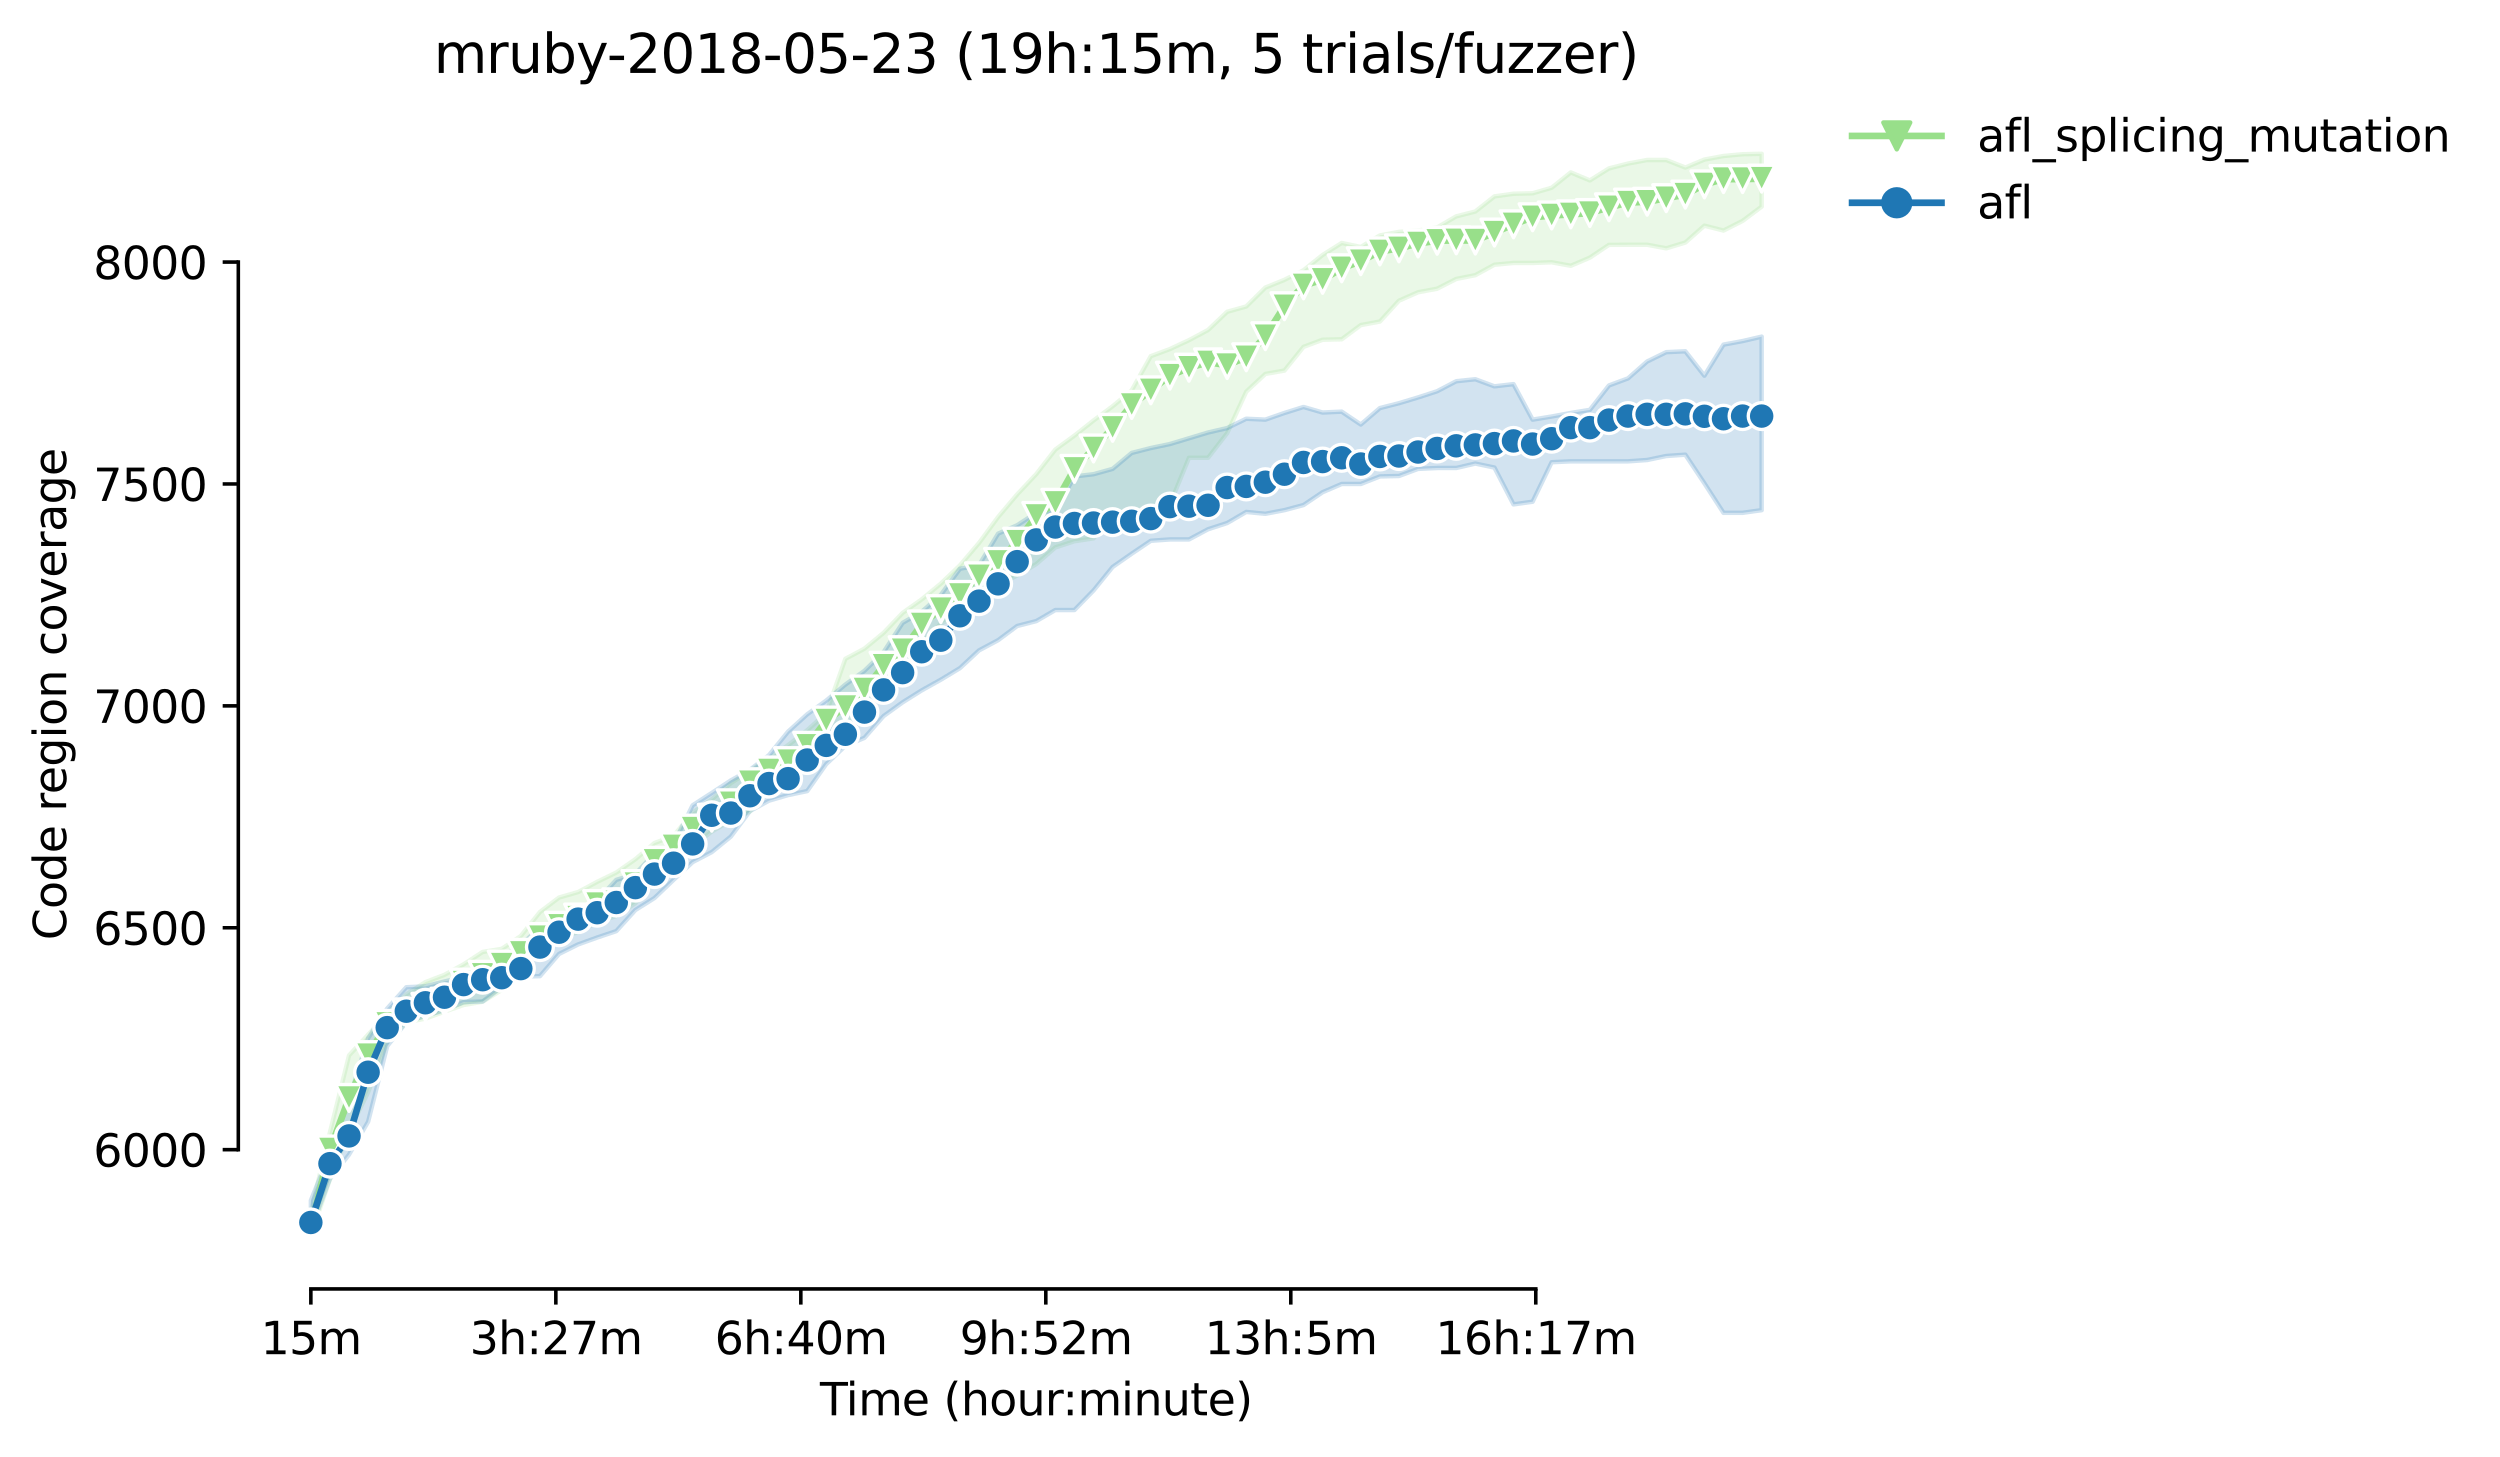 <?xml version="1.0" encoding="utf-8" standalone="no"?>
<!DOCTYPE svg PUBLIC "-//W3C//DTD SVG 1.1//EN"
  "http://www.w3.org/Graphics/SVG/1.1/DTD/svg11.dtd">
<svg height="325.986pt" version="1.1" viewBox="0 0 559.433 325.986" width="559.433pt" xmlns="http://www.w3.org/2000/svg" xmlns:xlink="http://www.w3.org/1999/xlink">
 <defs>
  <style type="text/css">*{stroke-linecap:butt;stroke-linejoin:round;}</style>
 </defs>
 <g id="figure_1">
  <g id="patch_1">
   <path d="M 0 325.986 
L 559.433 325.986 
L 559.433 0 
L 0 0 
z
" style="fill:#ffffff;"/>
  </g>
  <g id="axes_1">
   <g id="patch_2">
    <path d="M 53.328 288.43 
L 410.448 288.43 
L 410.448 22.318 
L 53.328 22.318 
z
" style="fill:#ffffff;"/>
   </g>
   <g id="PolyCollection_1">
    <defs>
     <path d="M 69.561 -54.866 
L 69.561 -49.652 
L 73.833 -62.066 
L 78.104 -72.891 
L 82.376 -81.581 
L 86.648 -92.703 
L 90.92 -97.222 
L 95.191 -98.066 
L 99.463 -99.605 
L 103.735 -101.095 
L 108.007 -101.84 
L 112.279 -104.472 
L 116.55 -109.934 
L 120.822 -113.856 
L 125.094 -116.19 
L 129.366 -117.377 
L 133.637 -119.666 
L 137.909 -121.007 
L 142.181 -123.887 
L 146.453 -128.604 
L 150.724 -132.621 
L 154.996 -136.598 
L 159.268 -139.925 
L 163.54 -142.358 
L 167.812 -144.394 
L 172.083 -149.31 
L 176.355 -153.779 
L 180.627 -155.169 
L 184.899 -158.347 
L 189.17 -161.972 
L 193.442 -165.498 
L 197.714 -172.976 
L 201.986 -178.011 
L 206.258 -181.934 
L 210.529 -186.403 
L 214.801 -188.538 
L 219.073 -191.467 
L 223.345 -194.993 
L 227.616 -197.227 
L 231.888 -199.76 
L 236.16 -203.484 
L 240.432 -204.874 
L 244.703 -205.52 
L 248.975 -210.287 
L 253.247 -208.648 
L 257.519 -211.627 
L 261.791 -213.117 
L 266.062 -223.545 
L 270.334 -223.545 
L 274.606 -229.056 
L 278.878 -238.342 
L 283.149 -242.314 
L 287.421 -243.059 
L 291.693 -248.365 
L 295.965 -249.961 
L 300.236 -250.061 
L 304.508 -253.238 
L 308.78 -254.033 
L 313.052 -258.701 
L 317.324 -260.587 
L 321.595 -261.382 
L 325.867 -263.567 
L 330.139 -264.411 
L 334.411 -266.745 
L 338.682 -267.142 
L 342.954 -267.142 
L 347.226 -267.291 
L 351.498 -266.509 
L 355.769 -268.334 
L 360.041 -271.196 
L 364.313 -271.214 
L 368.585 -271.214 
L 372.857 -270.419 
L 377.128 -271.71 
L 381.4 -275.484 
L 385.672 -274.392 
L 389.944 -276.552 
L 394.215 -279.754 
L 394.215 -291.572 
L 394.215 -291.572 
L 389.944 -291.473 
L 385.672 -291.076 
L 381.4 -290.281 
L 377.128 -288.494 
L 372.857 -290.182 
L 368.585 -290.182 
L 364.313 -289.387 
L 360.041 -288.295 
L 355.769 -285.614 
L 351.498 -287.401 
L 347.226 -283.975 
L 342.954 -282.734 
L 338.682 -282.634 
L 334.411 -282.038 
L 330.139 -278.662 
L 325.867 -277.569 
L 321.595 -275.087 
L 317.324 -274.392 
L 313.052 -274.094 
L 308.78 -273.299 
L 304.508 -270.717 
L 300.236 -271.611 
L 295.965 -268.929 
L 291.693 -265.503 
L 287.421 -263.368 
L 283.149 -261.63 
L 278.878 -257.409 
L 274.606 -256.218 
L 270.334 -252.146 
L 266.062 -249.862 
L 261.791 -247.876 
L 257.519 -246.287 
L 253.247 -238.64 
L 248.975 -235.073 
L 244.703 -231.887 
L 240.432 -228.51 
L 236.16 -225.393 
L 231.888 -219.896 
L 227.616 -215.352 
L 223.345 -210.287 
L 219.073 -204.477 
L 214.801 -199.463 
L 210.529 -195.39 
L 206.258 -191.865 
L 201.986 -188.836 
L 197.714 -184.367 
L 193.442 -180.841 
L 189.17 -178.557 
L 184.899 -166.441 
L 180.627 -162.573 
L 176.355 -159.241 
L 172.083 -156.312 
L 167.812 -153.531 
L 163.54 -150.75 
L 159.268 -147.125 
L 154.996 -144.15 
L 150.724 -138.932 
L 146.453 -137.343 
L 142.181 -133.718 
L 137.909 -130.739 
L 133.637 -128.654 
L 129.366 -126.369 
L 125.094 -125.137 
L 120.822 -121.901 
L 116.55 -116.538 
L 112.279 -113.658 
L 108.007 -112.966 
L 103.735 -110.186 
L 99.463 -107.848 
L 95.191 -106.209 
L 90.92 -103.478 
L 86.648 -99.109 
L 82.376 -94.451 
L 78.104 -89.823 
L 73.833 -72.593 
L 69.561 -54.866 
z
" id="mba23de8e0a" style="stroke:#98df8a;stroke-opacity:0.2;"/>
    </defs>
    <g clip-path="url(#pe14db973a1)">
     <use style="fill:#98df8a;fill-opacity:0.2;stroke:#98df8a;stroke-opacity:0.2;" x="0" xlink:href="#mba23de8e0a" y="325.986"/>
    </g>
   </g>
   <g id="PolyCollection_2">
    <defs>
     <path d="M 69.561 -57.349 
L 69.561 -50.943 
L 73.833 -62.215 
L 78.104 -67.627 
L 82.376 -74.976 
L 86.648 -91.909 
L 90.92 -97.222 
L 95.191 -98.707 
L 99.463 -99.903 
L 103.735 -101.741 
L 108.007 -101.889 
L 112.279 -105.117 
L 116.55 -107.451 
L 120.822 -107.55 
L 125.094 -112.516 
L 129.366 -114.651 
L 133.637 -116.19 
L 137.909 -117.63 
L 142.181 -122.347 
L 146.453 -125.029 
L 150.724 -129.101 
L 154.996 -133.073 
L 159.268 -135.307 
L 163.54 -138.783 
L 167.812 -144.494 
L 172.083 -146.827 
L 176.355 -148.069 
L 180.627 -148.963 
L 184.899 -155.021 
L 189.17 -159.092 
L 193.442 -160.88 
L 197.714 -165.746 
L 201.986 -168.825 
L 206.258 -171.506 
L 210.529 -173.889 
L 214.801 -176.472 
L 219.073 -180.444 
L 223.345 -182.728 
L 227.616 -185.906 
L 231.888 -186.998 
L 236.16 -189.481 
L 240.432 -189.481 
L 244.703 -193.851 
L 248.975 -199.114 
L 253.247 -202.094 
L 257.519 -204.974 
L 261.791 -205.272 
L 266.062 -205.272 
L 270.334 -207.556 
L 274.606 -208.946 
L 278.878 -211.429 
L 283.149 -211.009 
L 287.421 -211.826 
L 291.693 -212.968 
L 295.965 -215.848 
L 300.236 -217.685 
L 304.508 -217.685 
L 308.78 -219.374 
L 313.052 -219.473 
L 317.324 -221.062 
L 321.595 -221.261 
L 325.867 -221.261 
L 330.139 -222.254 
L 334.411 -221.36 
L 338.682 -213.117 
L 342.954 -213.713 
L 347.226 -222.552 
L 351.498 -222.75 
L 355.769 -222.75 
L 360.041 -222.75 
L 364.313 -222.75 
L 368.585 -223.048 
L 372.857 -223.942 
L 377.128 -224.24 
L 381.4 -217.834 
L 385.672 -211.23 
L 389.944 -211.23 
L 394.215 -211.826 
L 394.215 -250.656 
L 394.215 -250.656 
L 389.944 -249.663 
L 385.672 -248.869 
L 381.4 -241.917 
L 377.128 -247.379 
L 372.857 -247.181 
L 368.585 -245.095 
L 364.313 -241.321 
L 360.041 -239.732 
L 355.769 -234.27 
L 351.498 -233.575 
L 347.226 -232.781 
L 342.954 -232.085 
L 338.682 -240.03 
L 334.411 -239.534 
L 330.139 -241.123 
L 325.867 -240.676 
L 321.595 -238.441 
L 317.324 -237.051 
L 313.052 -235.76 
L 308.78 -234.667 
L 304.508 -230.993 
L 300.236 -233.873 
L 295.965 -233.674 
L 291.693 -234.916 
L 287.421 -233.575 
L 283.149 -232.085 
L 278.878 -232.284 
L 274.606 -230.198 
L 270.334 -229.205 
L 266.062 -227.914 
L 261.791 -226.623 
L 257.519 -225.729 
L 253.247 -224.637 
L 248.975 -221.062 
L 244.703 -219.87 
L 240.432 -219.374 
L 236.16 -211.727 
L 231.888 -211.23 
L 227.616 -208.449 
L 223.345 -206.563 
L 219.073 -199.512 
L 214.801 -198.717 
L 210.529 -192.858 
L 206.258 -189.084 
L 201.986 -186.601 
L 197.714 -180.047 
L 193.442 -175.876 
L 189.17 -172.797 
L 184.899 -169.222 
L 180.627 -166.143 
L 176.355 -162.27 
L 172.083 -157.007 
L 167.812 -153.729 
L 163.54 -151.346 
L 159.268 -148.539 
L 154.996 -145.785 
L 150.724 -137.155 
L 146.453 -135.059 
L 142.181 -130.392 
L 137.909 -129.101 
L 133.637 -124.483 
L 129.366 -122.248 
L 125.094 -120.163 
L 120.822 -118.425 
L 116.55 -114.502 
L 112.279 -111.87 
L 108.007 -108.245 
L 103.735 -107.366 
L 99.463 -106.358 
L 95.191 -105.266 
L 90.92 -105.067 
L 86.648 -100.301 
L 82.376 -93.647 
L 78.104 -79.942 
L 73.833 -67.925 
L 69.561 -57.349 
z
" id="m21c527f1b9" style="stroke:#1f77b4;stroke-opacity:0.2;"/>
    </defs>
    <g clip-path="url(#pe14db973a1)">
     <use style="fill:#1f77b4;fill-opacity:0.2;stroke:#1f77b4;stroke-opacity:0.2;" x="0" xlink:href="#m21c527f1b9" y="325.986"/>
    </g>
   </g>
   <g id="matplotlib.axis_1">
    <g id="xtick_1">
     <g id="line2d_1">
      <defs>
       <path d="M 0 0 
L 0 3.5 
" id="m1eb193a64a" style="stroke:#000000;stroke-width:0.8;"/>
      </defs>
      <g>
       <use style="stroke:#000000;stroke-width:0.8;" x="69.561" xlink:href="#m1eb193a64a" y="288.43"/>
      </g>
     </g>
     <g id="text_1">
      <!-- 15m -->
      <g transform="translate(58.328 303.029)scale(0.1 -0.1)">
       <defs>
        <path d="M 794 531 
L 1825 531 
L 1825 4091 
L 703 3866 
L 703 4441 
L 1819 4666 
L 2450 4666 
L 2450 531 
L 3481 531 
L 3481 0 
L 794 0 
L 794 531 
z
" id="DejaVuSans-31" transform="scale(0.016)"/>
        <path d="M 691 4666 
L 3169 4666 
L 3169 4134 
L 1269 4134 
L 1269 2991 
Q 1406 3038 1543 3061 
Q 1681 3084 1819 3084 
Q 2600 3084 3056 2656 
Q 3513 2228 3513 1497 
Q 3513 744 3044 326 
Q 2575 -91 1722 -91 
Q 1428 -91 1123 -41 
Q 819 9 494 109 
L 494 744 
Q 775 591 1075 516 
Q 1375 441 1709 441 
Q 2250 441 2565 725 
Q 2881 1009 2881 1497 
Q 2881 1984 2565 2268 
Q 2250 2553 1709 2553 
Q 1456 2553 1204 2497 
Q 953 2441 691 2322 
L 691 4666 
z
" id="DejaVuSans-35" transform="scale(0.016)"/>
        <path d="M 3328 2828 
Q 3544 3216 3844 3400 
Q 4144 3584 4550 3584 
Q 5097 3584 5394 3201 
Q 5691 2819 5691 2113 
L 5691 0 
L 5113 0 
L 5113 2094 
Q 5113 2597 4934 2840 
Q 4756 3084 4391 3084 
Q 3944 3084 3684 2787 
Q 3425 2491 3425 1978 
L 3425 0 
L 2847 0 
L 2847 2094 
Q 2847 2600 2669 2842 
Q 2491 3084 2119 3084 
Q 1678 3084 1418 2786 
Q 1159 2488 1159 1978 
L 1159 0 
L 581 0 
L 581 3500 
L 1159 3500 
L 1159 2956 
Q 1356 3278 1631 3431 
Q 1906 3584 2284 3584 
Q 2666 3584 2933 3390 
Q 3200 3197 3328 2828 
z
" id="DejaVuSans-6d" transform="scale(0.016)"/>
       </defs>
       <use xlink:href="#DejaVuSans-31"/>
       <use x="63.623" xlink:href="#DejaVuSans-35"/>
       <use x="127.246" xlink:href="#DejaVuSans-6d"/>
      </g>
     </g>
    </g>
    <g id="xtick_2">
     <g id="line2d_2">
      <g>
       <use style="stroke:#000000;stroke-width:0.8;" x="124.382" xlink:href="#m1eb193a64a" y="288.43"/>
      </g>
     </g>
     <g id="text_2">
      <!-- 3h:27m -->
      <g transform="translate(105.115 303.029)scale(0.1 -0.1)">
       <defs>
        <path d="M 2597 2516 
Q 3050 2419 3304 2112 
Q 3559 1806 3559 1356 
Q 3559 666 3084 287 
Q 2609 -91 1734 -91 
Q 1441 -91 1130 -33 
Q 819 25 488 141 
L 488 750 
Q 750 597 1062 519 
Q 1375 441 1716 441 
Q 2309 441 2620 675 
Q 2931 909 2931 1356 
Q 2931 1769 2642 2001 
Q 2353 2234 1838 2234 
L 1294 2234 
L 1294 2753 
L 1863 2753 
Q 2328 2753 2575 2939 
Q 2822 3125 2822 3475 
Q 2822 3834 2567 4026 
Q 2313 4219 1838 4219 
Q 1578 4219 1281 4162 
Q 984 4106 628 3988 
L 628 4550 
Q 988 4650 1302 4700 
Q 1616 4750 1894 4750 
Q 2613 4750 3031 4423 
Q 3450 4097 3450 3541 
Q 3450 3153 3228 2886 
Q 3006 2619 2597 2516 
z
" id="DejaVuSans-33" transform="scale(0.016)"/>
        <path d="M 3513 2113 
L 3513 0 
L 2938 0 
L 2938 2094 
Q 2938 2591 2744 2837 
Q 2550 3084 2163 3084 
Q 1697 3084 1428 2787 
Q 1159 2491 1159 1978 
L 1159 0 
L 581 0 
L 581 4863 
L 1159 4863 
L 1159 2956 
Q 1366 3272 1645 3428 
Q 1925 3584 2291 3584 
Q 2894 3584 3203 3211 
Q 3513 2838 3513 2113 
z
" id="DejaVuSans-68" transform="scale(0.016)"/>
        <path d="M 750 794 
L 1409 794 
L 1409 0 
L 750 0 
L 750 794 
z
M 750 3309 
L 1409 3309 
L 1409 2516 
L 750 2516 
L 750 3309 
z
" id="DejaVuSans-3a" transform="scale(0.016)"/>
        <path d="M 1228 531 
L 3431 531 
L 3431 0 
L 469 0 
L 469 531 
Q 828 903 1448 1529 
Q 2069 2156 2228 2338 
Q 2531 2678 2651 2914 
Q 2772 3150 2772 3378 
Q 2772 3750 2511 3984 
Q 2250 4219 1831 4219 
Q 1534 4219 1204 4116 
Q 875 4013 500 3803 
L 500 4441 
Q 881 4594 1212 4672 
Q 1544 4750 1819 4750 
Q 2544 4750 2975 4387 
Q 3406 4025 3406 3419 
Q 3406 3131 3298 2873 
Q 3191 2616 2906 2266 
Q 2828 2175 2409 1742 
Q 1991 1309 1228 531 
z
" id="DejaVuSans-32" transform="scale(0.016)"/>
        <path d="M 525 4666 
L 3525 4666 
L 3525 4397 
L 1831 0 
L 1172 0 
L 2766 4134 
L 525 4134 
L 525 4666 
z
" id="DejaVuSans-37" transform="scale(0.016)"/>
       </defs>
       <use xlink:href="#DejaVuSans-33"/>
       <use x="63.623" xlink:href="#DejaVuSans-68"/>
       <use x="127.002" xlink:href="#DejaVuSans-3a"/>
       <use x="160.693" xlink:href="#DejaVuSans-32"/>
       <use x="224.316" xlink:href="#DejaVuSans-37"/>
       <use x="287.939" xlink:href="#DejaVuSans-6d"/>
      </g>
     </g>
    </g>
    <g id="xtick_3">
     <g id="line2d_3">
      <g>
       <use style="stroke:#000000;stroke-width:0.8;" x="179.203" xlink:href="#m1eb193a64a" y="288.43"/>
      </g>
     </g>
     <g id="text_3">
      <!-- 6h:40m -->
      <g transform="translate(159.936 303.029)scale(0.1 -0.1)">
       <defs>
        <path d="M 2113 2584 
Q 1688 2584 1439 2293 
Q 1191 2003 1191 1497 
Q 1191 994 1439 701 
Q 1688 409 2113 409 
Q 2538 409 2786 701 
Q 3034 994 3034 1497 
Q 3034 2003 2786 2293 
Q 2538 2584 2113 2584 
z
M 3366 4563 
L 3366 3988 
Q 3128 4100 2886 4159 
Q 2644 4219 2406 4219 
Q 1781 4219 1451 3797 
Q 1122 3375 1075 2522 
Q 1259 2794 1537 2939 
Q 1816 3084 2150 3084 
Q 2853 3084 3261 2657 
Q 3669 2231 3669 1497 
Q 3669 778 3244 343 
Q 2819 -91 2113 -91 
Q 1303 -91 875 529 
Q 447 1150 447 2328 
Q 447 3434 972 4092 
Q 1497 4750 2381 4750 
Q 2619 4750 2861 4703 
Q 3103 4656 3366 4563 
z
" id="DejaVuSans-36" transform="scale(0.016)"/>
        <path d="M 2419 4116 
L 825 1625 
L 2419 1625 
L 2419 4116 
z
M 2253 4666 
L 3047 4666 
L 3047 1625 
L 3713 1625 
L 3713 1100 
L 3047 1100 
L 3047 0 
L 2419 0 
L 2419 1100 
L 313 1100 
L 313 1709 
L 2253 4666 
z
" id="DejaVuSans-34" transform="scale(0.016)"/>
        <path d="M 2034 4250 
Q 1547 4250 1301 3770 
Q 1056 3291 1056 2328 
Q 1056 1369 1301 889 
Q 1547 409 2034 409 
Q 2525 409 2770 889 
Q 3016 1369 3016 2328 
Q 3016 3291 2770 3770 
Q 2525 4250 2034 4250 
z
M 2034 4750 
Q 2819 4750 3233 4129 
Q 3647 3509 3647 2328 
Q 3647 1150 3233 529 
Q 2819 -91 2034 -91 
Q 1250 -91 836 529 
Q 422 1150 422 2328 
Q 422 3509 836 4129 
Q 1250 4750 2034 4750 
z
" id="DejaVuSans-30" transform="scale(0.016)"/>
       </defs>
       <use xlink:href="#DejaVuSans-36"/>
       <use x="63.623" xlink:href="#DejaVuSans-68"/>
       <use x="127.002" xlink:href="#DejaVuSans-3a"/>
       <use x="160.693" xlink:href="#DejaVuSans-34"/>
       <use x="224.316" xlink:href="#DejaVuSans-30"/>
       <use x="287.939" xlink:href="#DejaVuSans-6d"/>
      </g>
     </g>
    </g>
    <g id="xtick_4">
     <g id="line2d_4">
      <g>
       <use style="stroke:#000000;stroke-width:0.8;" x="234.024" xlink:href="#m1eb193a64a" y="288.43"/>
      </g>
     </g>
     <g id="text_4">
      <!-- 9h:52m -->
      <g transform="translate(214.757 303.029)scale(0.1 -0.1)">
       <defs>
        <path d="M 703 97 
L 703 672 
Q 941 559 1184 500 
Q 1428 441 1663 441 
Q 2288 441 2617 861 
Q 2947 1281 2994 2138 
Q 2813 1869 2534 1725 
Q 2256 1581 1919 1581 
Q 1219 1581 811 2004 
Q 403 2428 403 3163 
Q 403 3881 828 4315 
Q 1253 4750 1959 4750 
Q 2769 4750 3195 4129 
Q 3622 3509 3622 2328 
Q 3622 1225 3098 567 
Q 2575 -91 1691 -91 
Q 1453 -91 1209 -44 
Q 966 3 703 97 
z
M 1959 2075 
Q 2384 2075 2632 2365 
Q 2881 2656 2881 3163 
Q 2881 3666 2632 3958 
Q 2384 4250 1959 4250 
Q 1534 4250 1286 3958 
Q 1038 3666 1038 3163 
Q 1038 2656 1286 2365 
Q 1534 2075 1959 2075 
z
" id="DejaVuSans-39" transform="scale(0.016)"/>
       </defs>
       <use xlink:href="#DejaVuSans-39"/>
       <use x="63.623" xlink:href="#DejaVuSans-68"/>
       <use x="127.002" xlink:href="#DejaVuSans-3a"/>
       <use x="160.693" xlink:href="#DejaVuSans-35"/>
       <use x="224.316" xlink:href="#DejaVuSans-32"/>
       <use x="287.939" xlink:href="#DejaVuSans-6d"/>
      </g>
     </g>
    </g>
    <g id="xtick_5">
     <g id="line2d_5">
      <g>
       <use style="stroke:#000000;stroke-width:0.8;" x="288.845" xlink:href="#m1eb193a64a" y="288.43"/>
      </g>
     </g>
     <g id="text_5">
      <!-- 13h:5m -->
      <g transform="translate(269.578 303.029)scale(0.1 -0.1)">
       <use xlink:href="#DejaVuSans-31"/>
       <use x="63.623" xlink:href="#DejaVuSans-33"/>
       <use x="127.246" xlink:href="#DejaVuSans-68"/>
       <use x="190.625" xlink:href="#DejaVuSans-3a"/>
       <use x="224.316" xlink:href="#DejaVuSans-35"/>
       <use x="287.939" xlink:href="#DejaVuSans-6d"/>
      </g>
     </g>
    </g>
    <g id="xtick_6">
     <g id="line2d_6">
      <g>
       <use style="stroke:#000000;stroke-width:0.8;" x="343.666" xlink:href="#m1eb193a64a" y="288.43"/>
      </g>
     </g>
     <g id="text_6">
      <!-- 16h:17m -->
      <g transform="translate(321.218 303.029)scale(0.1 -0.1)">
       <use xlink:href="#DejaVuSans-31"/>
       <use x="63.623" xlink:href="#DejaVuSans-36"/>
       <use x="127.246" xlink:href="#DejaVuSans-68"/>
       <use x="190.625" xlink:href="#DejaVuSans-3a"/>
       <use x="224.316" xlink:href="#DejaVuSans-31"/>
       <use x="287.939" xlink:href="#DejaVuSans-37"/>
       <use x="351.562" xlink:href="#DejaVuSans-6d"/>
      </g>
     </g>
    </g>
    <g id="text_7">
     <!-- Time (hour:minute) -->
     <g transform="translate(183.481 316.707)scale(0.1 -0.1)">
      <defs>
       <path d="M -19 4666 
L 3928 4666 
L 3928 4134 
L 2272 4134 
L 2272 0 
L 1638 0 
L 1638 4134 
L -19 4134 
L -19 4666 
z
" id="DejaVuSans-54" transform="scale(0.016)"/>
       <path d="M 603 3500 
L 1178 3500 
L 1178 0 
L 603 0 
L 603 3500 
z
M 603 4863 
L 1178 4863 
L 1178 4134 
L 603 4134 
L 603 4863 
z
" id="DejaVuSans-69" transform="scale(0.016)"/>
       <path d="M 3597 1894 
L 3597 1613 
L 953 1613 
Q 991 1019 1311 708 
Q 1631 397 2203 397 
Q 2534 397 2845 478 
Q 3156 559 3463 722 
L 3463 178 
Q 3153 47 2828 -22 
Q 2503 -91 2169 -91 
Q 1331 -91 842 396 
Q 353 884 353 1716 
Q 353 2575 817 3079 
Q 1281 3584 2069 3584 
Q 2775 3584 3186 3129 
Q 3597 2675 3597 1894 
z
M 3022 2063 
Q 3016 2534 2758 2815 
Q 2500 3097 2075 3097 
Q 1594 3097 1305 2825 
Q 1016 2553 972 2059 
L 3022 2063 
z
" id="DejaVuSans-65" transform="scale(0.016)"/>
       <path id="DejaVuSans-20" transform="scale(0.016)"/>
       <path d="M 1984 4856 
Q 1566 4138 1362 3434 
Q 1159 2731 1159 2009 
Q 1159 1288 1364 580 
Q 1569 -128 1984 -844 
L 1484 -844 
Q 1016 -109 783 600 
Q 550 1309 550 2009 
Q 550 2706 781 3412 
Q 1013 4119 1484 4856 
L 1984 4856 
z
" id="DejaVuSans-28" transform="scale(0.016)"/>
       <path d="M 1959 3097 
Q 1497 3097 1228 2736 
Q 959 2375 959 1747 
Q 959 1119 1226 758 
Q 1494 397 1959 397 
Q 2419 397 2687 759 
Q 2956 1122 2956 1747 
Q 2956 2369 2687 2733 
Q 2419 3097 1959 3097 
z
M 1959 3584 
Q 2709 3584 3137 3096 
Q 3566 2609 3566 1747 
Q 3566 888 3137 398 
Q 2709 -91 1959 -91 
Q 1206 -91 779 398 
Q 353 888 353 1747 
Q 353 2609 779 3096 
Q 1206 3584 1959 3584 
z
" id="DejaVuSans-6f" transform="scale(0.016)"/>
       <path d="M 544 1381 
L 544 3500 
L 1119 3500 
L 1119 1403 
Q 1119 906 1312 657 
Q 1506 409 1894 409 
Q 2359 409 2629 706 
Q 2900 1003 2900 1516 
L 2900 3500 
L 3475 3500 
L 3475 0 
L 2900 0 
L 2900 538 
Q 2691 219 2414 64 
Q 2138 -91 1772 -91 
Q 1169 -91 856 284 
Q 544 659 544 1381 
z
M 1991 3584 
L 1991 3584 
z
" id="DejaVuSans-75" transform="scale(0.016)"/>
       <path d="M 2631 2963 
Q 2534 3019 2420 3045 
Q 2306 3072 2169 3072 
Q 1681 3072 1420 2755 
Q 1159 2438 1159 1844 
L 1159 0 
L 581 0 
L 581 3500 
L 1159 3500 
L 1159 2956 
Q 1341 3275 1631 3429 
Q 1922 3584 2338 3584 
Q 2397 3584 2469 3576 
Q 2541 3569 2628 3553 
L 2631 2963 
z
" id="DejaVuSans-72" transform="scale(0.016)"/>
       <path d="M 3513 2113 
L 3513 0 
L 2938 0 
L 2938 2094 
Q 2938 2591 2744 2837 
Q 2550 3084 2163 3084 
Q 1697 3084 1428 2787 
Q 1159 2491 1159 1978 
L 1159 0 
L 581 0 
L 581 3500 
L 1159 3500 
L 1159 2956 
Q 1366 3272 1645 3428 
Q 1925 3584 2291 3584 
Q 2894 3584 3203 3211 
Q 3513 2838 3513 2113 
z
" id="DejaVuSans-6e" transform="scale(0.016)"/>
       <path d="M 1172 4494 
L 1172 3500 
L 2356 3500 
L 2356 3053 
L 1172 3053 
L 1172 1153 
Q 1172 725 1289 603 
Q 1406 481 1766 481 
L 2356 481 
L 2356 0 
L 1766 0 
Q 1100 0 847 248 
Q 594 497 594 1153 
L 594 3053 
L 172 3053 
L 172 3500 
L 594 3500 
L 594 4494 
L 1172 4494 
z
" id="DejaVuSans-74" transform="scale(0.016)"/>
       <path d="M 513 4856 
L 1013 4856 
Q 1481 4119 1714 3412 
Q 1947 2706 1947 2009 
Q 1947 1309 1714 600 
Q 1481 -109 1013 -844 
L 513 -844 
Q 928 -128 1133 580 
Q 1338 1288 1338 2009 
Q 1338 2731 1133 3434 
Q 928 4138 513 4856 
z
" id="DejaVuSans-29" transform="scale(0.016)"/>
      </defs>
      <use xlink:href="#DejaVuSans-54"/>
      <use x="57.959" xlink:href="#DejaVuSans-69"/>
      <use x="85.742" xlink:href="#DejaVuSans-6d"/>
      <use x="183.154" xlink:href="#DejaVuSans-65"/>
      <use x="244.678" xlink:href="#DejaVuSans-20"/>
      <use x="276.465" xlink:href="#DejaVuSans-28"/>
      <use x="315.479" xlink:href="#DejaVuSans-68"/>
      <use x="378.857" xlink:href="#DejaVuSans-6f"/>
      <use x="440.039" xlink:href="#DejaVuSans-75"/>
      <use x="503.418" xlink:href="#DejaVuSans-72"/>
      <use x="542.781" xlink:href="#DejaVuSans-3a"/>
      <use x="576.473" xlink:href="#DejaVuSans-6d"/>
      <use x="673.885" xlink:href="#DejaVuSans-69"/>
      <use x="701.668" xlink:href="#DejaVuSans-6e"/>
      <use x="765.047" xlink:href="#DejaVuSans-75"/>
      <use x="828.426" xlink:href="#DejaVuSans-74"/>
      <use x="867.635" xlink:href="#DejaVuSans-65"/>
      <use x="929.158" xlink:href="#DejaVuSans-29"/>
     </g>
    </g>
   </g>
   <g id="matplotlib.axis_2">
    <g id="ytick_1">
     <g id="line2d_7">
      <defs>
       <path d="M 0 0 
L -3.5 0 
" id="m7a9a23cab9" style="stroke:#000000;stroke-width:0.8;"/>
      </defs>
      <g>
       <use style="stroke:#000000;stroke-width:0.8;" x="53.328" xlink:href="#m7a9a23cab9" y="257.267"/>
      </g>
     </g>
     <g id="text_8">
      <!-- 6000 -->
      <g transform="translate(20.878 261.066)scale(0.1 -0.1)">
       <use xlink:href="#DejaVuSans-36"/>
       <use x="63.623" xlink:href="#DejaVuSans-30"/>
       <use x="127.246" xlink:href="#DejaVuSans-30"/>
       <use x="190.869" xlink:href="#DejaVuSans-30"/>
      </g>
     </g>
    </g>
    <g id="ytick_2">
     <g id="line2d_8">
      <g>
       <use style="stroke:#000000;stroke-width:0.8;" x="53.328" xlink:href="#m7a9a23cab9" y="207.611"/>
      </g>
     </g>
     <g id="text_9">
      <!-- 6500 -->
      <g transform="translate(20.878 211.411)scale(0.1 -0.1)">
       <use xlink:href="#DejaVuSans-36"/>
       <use x="63.623" xlink:href="#DejaVuSans-35"/>
       <use x="127.246" xlink:href="#DejaVuSans-30"/>
       <use x="190.869" xlink:href="#DejaVuSans-30"/>
      </g>
     </g>
    </g>
    <g id="ytick_3">
     <g id="line2d_9">
      <g>
       <use style="stroke:#000000;stroke-width:0.8;" x="53.328" xlink:href="#m7a9a23cab9" y="157.956"/>
      </g>
     </g>
     <g id="text_10">
      <!-- 7000 -->
      <g transform="translate(20.878 161.755)scale(0.1 -0.1)">
       <use xlink:href="#DejaVuSans-37"/>
       <use x="63.623" xlink:href="#DejaVuSans-30"/>
       <use x="127.246" xlink:href="#DejaVuSans-30"/>
       <use x="190.869" xlink:href="#DejaVuSans-30"/>
      </g>
     </g>
    </g>
    <g id="ytick_4">
     <g id="line2d_10">
      <g>
       <use style="stroke:#000000;stroke-width:0.8;" x="53.328" xlink:href="#m7a9a23cab9" y="108.301"/>
      </g>
     </g>
     <g id="text_11">
      <!-- 7500 -->
      <g transform="translate(20.878 112.1)scale(0.1 -0.1)">
       <use xlink:href="#DejaVuSans-37"/>
       <use x="63.623" xlink:href="#DejaVuSans-35"/>
       <use x="127.246" xlink:href="#DejaVuSans-30"/>
       <use x="190.869" xlink:href="#DejaVuSans-30"/>
      </g>
     </g>
    </g>
    <g id="ytick_5">
     <g id="line2d_11">
      <g>
       <use style="stroke:#000000;stroke-width:0.8;" x="53.328" xlink:href="#m7a9a23cab9" y="58.646"/>
      </g>
     </g>
     <g id="text_12">
      <!-- 8000 -->
      <g transform="translate(20.878 62.445)scale(0.1 -0.1)">
       <defs>
        <path d="M 2034 2216 
Q 1584 2216 1326 1975 
Q 1069 1734 1069 1313 
Q 1069 891 1326 650 
Q 1584 409 2034 409 
Q 2484 409 2743 651 
Q 3003 894 3003 1313 
Q 3003 1734 2745 1975 
Q 2488 2216 2034 2216 
z
M 1403 2484 
Q 997 2584 770 2862 
Q 544 3141 544 3541 
Q 544 4100 942 4425 
Q 1341 4750 2034 4750 
Q 2731 4750 3128 4425 
Q 3525 4100 3525 3541 
Q 3525 3141 3298 2862 
Q 3072 2584 2669 2484 
Q 3125 2378 3379 2068 
Q 3634 1759 3634 1313 
Q 3634 634 3220 271 
Q 2806 -91 2034 -91 
Q 1263 -91 848 271 
Q 434 634 434 1313 
Q 434 1759 690 2068 
Q 947 2378 1403 2484 
z
M 1172 3481 
Q 1172 3119 1398 2916 
Q 1625 2713 2034 2713 
Q 2441 2713 2670 2916 
Q 2900 3119 2900 3481 
Q 2900 3844 2670 4047 
Q 2441 4250 2034 4250 
Q 1625 4250 1398 4047 
Q 1172 3844 1172 3481 
z
" id="DejaVuSans-38" transform="scale(0.016)"/>
       </defs>
       <use xlink:href="#DejaVuSans-38"/>
       <use x="63.623" xlink:href="#DejaVuSans-30"/>
       <use x="127.246" xlink:href="#DejaVuSans-30"/>
       <use x="190.869" xlink:href="#DejaVuSans-30"/>
      </g>
     </g>
    </g>
    <g id="text_13">
     <!-- Code region coverage -->
     <g transform="translate(14.798 210.38)rotate(-90)scale(0.1 -0.1)">
      <defs>
       <path d="M 4122 4306 
L 4122 3641 
Q 3803 3938 3442 4084 
Q 3081 4231 2675 4231 
Q 1875 4231 1450 3742 
Q 1025 3253 1025 2328 
Q 1025 1406 1450 917 
Q 1875 428 2675 428 
Q 3081 428 3442 575 
Q 3803 722 4122 1019 
L 4122 359 
Q 3791 134 3420 21 
Q 3050 -91 2638 -91 
Q 1578 -91 968 557 
Q 359 1206 359 2328 
Q 359 3453 968 4101 
Q 1578 4750 2638 4750 
Q 3056 4750 3426 4639 
Q 3797 4528 4122 4306 
z
" id="DejaVuSans-43" transform="scale(0.016)"/>
       <path d="M 2906 2969 
L 2906 4863 
L 3481 4863 
L 3481 0 
L 2906 0 
L 2906 525 
Q 2725 213 2448 61 
Q 2172 -91 1784 -91 
Q 1150 -91 751 415 
Q 353 922 353 1747 
Q 353 2572 751 3078 
Q 1150 3584 1784 3584 
Q 2172 3584 2448 3432 
Q 2725 3281 2906 2969 
z
M 947 1747 
Q 947 1113 1208 752 
Q 1469 391 1925 391 
Q 2381 391 2643 752 
Q 2906 1113 2906 1747 
Q 2906 2381 2643 2742 
Q 2381 3103 1925 3103 
Q 1469 3103 1208 2742 
Q 947 2381 947 1747 
z
" id="DejaVuSans-64" transform="scale(0.016)"/>
       <path d="M 2906 1791 
Q 2906 2416 2648 2759 
Q 2391 3103 1925 3103 
Q 1463 3103 1205 2759 
Q 947 2416 947 1791 
Q 947 1169 1205 825 
Q 1463 481 1925 481 
Q 2391 481 2648 825 
Q 2906 1169 2906 1791 
z
M 3481 434 
Q 3481 -459 3084 -895 
Q 2688 -1331 1869 -1331 
Q 1566 -1331 1297 -1286 
Q 1028 -1241 775 -1147 
L 775 -588 
Q 1028 -725 1275 -790 
Q 1522 -856 1778 -856 
Q 2344 -856 2625 -561 
Q 2906 -266 2906 331 
L 2906 616 
Q 2728 306 2450 153 
Q 2172 0 1784 0 
Q 1141 0 747 490 
Q 353 981 353 1791 
Q 353 2603 747 3093 
Q 1141 3584 1784 3584 
Q 2172 3584 2450 3431 
Q 2728 3278 2906 2969 
L 2906 3500 
L 3481 3500 
L 3481 434 
z
" id="DejaVuSans-67" transform="scale(0.016)"/>
       <path d="M 3122 3366 
L 3122 2828 
Q 2878 2963 2633 3030 
Q 2388 3097 2138 3097 
Q 1578 3097 1268 2742 
Q 959 2388 959 1747 
Q 959 1106 1268 751 
Q 1578 397 2138 397 
Q 2388 397 2633 464 
Q 2878 531 3122 666 
L 3122 134 
Q 2881 22 2623 -34 
Q 2366 -91 2075 -91 
Q 1284 -91 818 406 
Q 353 903 353 1747 
Q 353 2603 823 3093 
Q 1294 3584 2113 3584 
Q 2378 3584 2631 3529 
Q 2884 3475 3122 3366 
z
" id="DejaVuSans-63" transform="scale(0.016)"/>
       <path d="M 191 3500 
L 800 3500 
L 1894 563 
L 2988 3500 
L 3597 3500 
L 2284 0 
L 1503 0 
L 191 3500 
z
" id="DejaVuSans-76" transform="scale(0.016)"/>
       <path d="M 2194 1759 
Q 1497 1759 1228 1600 
Q 959 1441 959 1056 
Q 959 750 1161 570 
Q 1363 391 1709 391 
Q 2188 391 2477 730 
Q 2766 1069 2766 1631 
L 2766 1759 
L 2194 1759 
z
M 3341 1997 
L 3341 0 
L 2766 0 
L 2766 531 
Q 2569 213 2275 61 
Q 1981 -91 1556 -91 
Q 1019 -91 701 211 
Q 384 513 384 1019 
Q 384 1609 779 1909 
Q 1175 2209 1959 2209 
L 2766 2209 
L 2766 2266 
Q 2766 2663 2505 2880 
Q 2244 3097 1772 3097 
Q 1472 3097 1187 3025 
Q 903 2953 641 2809 
L 641 3341 
Q 956 3463 1253 3523 
Q 1550 3584 1831 3584 
Q 2591 3584 2966 3190 
Q 3341 2797 3341 1997 
z
" id="DejaVuSans-61" transform="scale(0.016)"/>
      </defs>
      <use xlink:href="#DejaVuSans-43"/>
      <use x="69.824" xlink:href="#DejaVuSans-6f"/>
      <use x="131.006" xlink:href="#DejaVuSans-64"/>
      <use x="194.482" xlink:href="#DejaVuSans-65"/>
      <use x="256.006" xlink:href="#DejaVuSans-20"/>
      <use x="287.793" xlink:href="#DejaVuSans-72"/>
      <use x="326.656" xlink:href="#DejaVuSans-65"/>
      <use x="388.18" xlink:href="#DejaVuSans-67"/>
      <use x="451.656" xlink:href="#DejaVuSans-69"/>
      <use x="479.439" xlink:href="#DejaVuSans-6f"/>
      <use x="540.621" xlink:href="#DejaVuSans-6e"/>
      <use x="604" xlink:href="#DejaVuSans-20"/>
      <use x="635.787" xlink:href="#DejaVuSans-63"/>
      <use x="690.768" xlink:href="#DejaVuSans-6f"/>
      <use x="751.949" xlink:href="#DejaVuSans-76"/>
      <use x="811.129" xlink:href="#DejaVuSans-65"/>
      <use x="872.652" xlink:href="#DejaVuSans-72"/>
      <use x="913.766" xlink:href="#DejaVuSans-61"/>
      <use x="975.045" xlink:href="#DejaVuSans-67"/>
      <use x="1038.521" xlink:href="#DejaVuSans-65"/>
     </g>
    </g>
   </g>
   <g id="line2d_12">
    <path clip-path="url(#pe14db973a1)" d="M 69.561 274.646 
L 73.833 257.217 
L 78.104 245.697 
L 82.376 236.113 
L 86.648 229.112 
L 90.92 226.53 
L 95.191 225.289 
L 99.463 224.147 
L 103.735 219.876 
L 108.007 218.138 
L 112.279 215.854 
L 116.55 213.222 
L 120.822 209.697 
L 125.094 207.164 
L 129.366 205.327 
L 133.637 202.298 
L 137.909 201.901 
L 142.181 197.829 
L 146.453 192.616 
L 150.724 189.388 
L 154.996 185.416 
L 159.268 182.982 
L 163.54 179.755 
L 167.812 175.038 
L 172.083 172.406 
L 176.355 170.32 
L 180.627 166.894 
L 184.899 161.233 
L 189.17 158.204 
L 193.442 154.282 
L 197.714 148.969 
L 201.986 145.493 
L 206.258 139.733 
L 210.529 136.307 
L 214.801 133.129 
L 219.073 128.958 
L 223.345 125.73 
L 227.616 121.211 
L 231.888 115.451 
L 236.16 112.522 
L 240.432 104.924 
L 244.703 100.356 
L 248.975 95.738 
L 253.247 90.624 
L 257.519 87.347 
L 261.791 84.069 
L 266.062 82.282 
L 270.334 81.09 
L 274.606 81.686 
L 278.878 79.948 
L 283.149 75.231 
L 287.421 68.527 
L 291.693 63.86 
L 295.965 62.618 
L 300.236 60.036 
L 304.508 58.447 
L 308.78 56.262 
L 313.052 55.567 
L 317.324 54.475 
L 321.595 53.879 
L 325.867 53.78 
L 330.139 53.829 
L 334.411 52.042 
L 338.682 50.204 
L 342.954 48.616 
L 347.226 48.218 
L 351.498 47.97 
L 355.769 47.672 
L 360.041 46.381 
L 364.313 45.338 
L 368.585 45.14 
L 372.857 44.345 
L 377.128 43.551 
L 381.4 41.267 
L 385.672 40.075 
L 389.944 40.075 
L 394.215 39.976 
" style="fill:none;stroke:#98df8a;stroke-linecap:square;stroke-width:1.5;"/>
    <defs>
     <path d="M -0 3 
L 3 -3 
L -3 -3 
z
" id="m356e46df77" style="stroke:#ffffff;stroke-linejoin:miter;stroke-width:0.75;"/>
    </defs>
    <g clip-path="url(#pe14db973a1)">
     <use style="fill:#98df8a;stroke:#ffffff;stroke-linejoin:miter;stroke-width:0.75;" x="69.561" xlink:href="#m356e46df77" y="274.646"/>
     <use style="fill:#98df8a;stroke:#ffffff;stroke-linejoin:miter;stroke-width:0.75;" x="73.833" xlink:href="#m356e46df77" y="257.217"/>
     <use style="fill:#98df8a;stroke:#ffffff;stroke-linejoin:miter;stroke-width:0.75;" x="78.104" xlink:href="#m356e46df77" y="245.697"/>
     <use style="fill:#98df8a;stroke:#ffffff;stroke-linejoin:miter;stroke-width:0.75;" x="82.376" xlink:href="#m356e46df77" y="236.113"/>
     <use style="fill:#98df8a;stroke:#ffffff;stroke-linejoin:miter;stroke-width:0.75;" x="86.648" xlink:href="#m356e46df77" y="229.112"/>
     <use style="fill:#98df8a;stroke:#ffffff;stroke-linejoin:miter;stroke-width:0.75;" x="90.92" xlink:href="#m356e46df77" y="226.53"/>
     <use style="fill:#98df8a;stroke:#ffffff;stroke-linejoin:miter;stroke-width:0.75;" x="95.191" xlink:href="#m356e46df77" y="225.289"/>
     <use style="fill:#98df8a;stroke:#ffffff;stroke-linejoin:miter;stroke-width:0.75;" x="99.463" xlink:href="#m356e46df77" y="224.147"/>
     <use style="fill:#98df8a;stroke:#ffffff;stroke-linejoin:miter;stroke-width:0.75;" x="103.735" xlink:href="#m356e46df77" y="219.876"/>
     <use style="fill:#98df8a;stroke:#ffffff;stroke-linejoin:miter;stroke-width:0.75;" x="108.007" xlink:href="#m356e46df77" y="218.138"/>
     <use style="fill:#98df8a;stroke:#ffffff;stroke-linejoin:miter;stroke-width:0.75;" x="112.279" xlink:href="#m356e46df77" y="215.854"/>
     <use style="fill:#98df8a;stroke:#ffffff;stroke-linejoin:miter;stroke-width:0.75;" x="116.55" xlink:href="#m356e46df77" y="213.222"/>
     <use style="fill:#98df8a;stroke:#ffffff;stroke-linejoin:miter;stroke-width:0.75;" x="120.822" xlink:href="#m356e46df77" y="209.697"/>
     <use style="fill:#98df8a;stroke:#ffffff;stroke-linejoin:miter;stroke-width:0.75;" x="125.094" xlink:href="#m356e46df77" y="207.164"/>
     <use style="fill:#98df8a;stroke:#ffffff;stroke-linejoin:miter;stroke-width:0.75;" x="129.366" xlink:href="#m356e46df77" y="205.327"/>
     <use style="fill:#98df8a;stroke:#ffffff;stroke-linejoin:miter;stroke-width:0.75;" x="133.637" xlink:href="#m356e46df77" y="202.298"/>
     <use style="fill:#98df8a;stroke:#ffffff;stroke-linejoin:miter;stroke-width:0.75;" x="137.909" xlink:href="#m356e46df77" y="201.901"/>
     <use style="fill:#98df8a;stroke:#ffffff;stroke-linejoin:miter;stroke-width:0.75;" x="142.181" xlink:href="#m356e46df77" y="197.829"/>
     <use style="fill:#98df8a;stroke:#ffffff;stroke-linejoin:miter;stroke-width:0.75;" x="146.453" xlink:href="#m356e46df77" y="192.616"/>
     <use style="fill:#98df8a;stroke:#ffffff;stroke-linejoin:miter;stroke-width:0.75;" x="150.724" xlink:href="#m356e46df77" y="189.388"/>
     <use style="fill:#98df8a;stroke:#ffffff;stroke-linejoin:miter;stroke-width:0.75;" x="154.996" xlink:href="#m356e46df77" y="185.416"/>
     <use style="fill:#98df8a;stroke:#ffffff;stroke-linejoin:miter;stroke-width:0.75;" x="159.268" xlink:href="#m356e46df77" y="182.982"/>
     <use style="fill:#98df8a;stroke:#ffffff;stroke-linejoin:miter;stroke-width:0.75;" x="163.54" xlink:href="#m356e46df77" y="179.755"/>
     <use style="fill:#98df8a;stroke:#ffffff;stroke-linejoin:miter;stroke-width:0.75;" x="167.812" xlink:href="#m356e46df77" y="175.038"/>
     <use style="fill:#98df8a;stroke:#ffffff;stroke-linejoin:miter;stroke-width:0.75;" x="172.083" xlink:href="#m356e46df77" y="172.406"/>
     <use style="fill:#98df8a;stroke:#ffffff;stroke-linejoin:miter;stroke-width:0.75;" x="176.355" xlink:href="#m356e46df77" y="170.32"/>
     <use style="fill:#98df8a;stroke:#ffffff;stroke-linejoin:miter;stroke-width:0.75;" x="180.627" xlink:href="#m356e46df77" y="166.894"/>
     <use style="fill:#98df8a;stroke:#ffffff;stroke-linejoin:miter;stroke-width:0.75;" x="184.899" xlink:href="#m356e46df77" y="161.233"/>
     <use style="fill:#98df8a;stroke:#ffffff;stroke-linejoin:miter;stroke-width:0.75;" x="189.17" xlink:href="#m356e46df77" y="158.204"/>
     <use style="fill:#98df8a;stroke:#ffffff;stroke-linejoin:miter;stroke-width:0.75;" x="193.442" xlink:href="#m356e46df77" y="154.282"/>
     <use style="fill:#98df8a;stroke:#ffffff;stroke-linejoin:miter;stroke-width:0.75;" x="197.714" xlink:href="#m356e46df77" y="148.969"/>
     <use style="fill:#98df8a;stroke:#ffffff;stroke-linejoin:miter;stroke-width:0.75;" x="201.986" xlink:href="#m356e46df77" y="145.493"/>
     <use style="fill:#98df8a;stroke:#ffffff;stroke-linejoin:miter;stroke-width:0.75;" x="206.258" xlink:href="#m356e46df77" y="139.733"/>
     <use style="fill:#98df8a;stroke:#ffffff;stroke-linejoin:miter;stroke-width:0.75;" x="210.529" xlink:href="#m356e46df77" y="136.307"/>
     <use style="fill:#98df8a;stroke:#ffffff;stroke-linejoin:miter;stroke-width:0.75;" x="214.801" xlink:href="#m356e46df77" y="133.129"/>
     <use style="fill:#98df8a;stroke:#ffffff;stroke-linejoin:miter;stroke-width:0.75;" x="219.073" xlink:href="#m356e46df77" y="128.958"/>
     <use style="fill:#98df8a;stroke:#ffffff;stroke-linejoin:miter;stroke-width:0.75;" x="223.345" xlink:href="#m356e46df77" y="125.73"/>
     <use style="fill:#98df8a;stroke:#ffffff;stroke-linejoin:miter;stroke-width:0.75;" x="227.616" xlink:href="#m356e46df77" y="121.211"/>
     <use style="fill:#98df8a;stroke:#ffffff;stroke-linejoin:miter;stroke-width:0.75;" x="231.888" xlink:href="#m356e46df77" y="115.451"/>
     <use style="fill:#98df8a;stroke:#ffffff;stroke-linejoin:miter;stroke-width:0.75;" x="236.16" xlink:href="#m356e46df77" y="112.522"/>
     <use style="fill:#98df8a;stroke:#ffffff;stroke-linejoin:miter;stroke-width:0.75;" x="240.432" xlink:href="#m356e46df77" y="104.924"/>
     <use style="fill:#98df8a;stroke:#ffffff;stroke-linejoin:miter;stroke-width:0.75;" x="244.703" xlink:href="#m356e46df77" y="100.356"/>
     <use style="fill:#98df8a;stroke:#ffffff;stroke-linejoin:miter;stroke-width:0.75;" x="248.975" xlink:href="#m356e46df77" y="95.738"/>
     <use style="fill:#98df8a;stroke:#ffffff;stroke-linejoin:miter;stroke-width:0.75;" x="253.247" xlink:href="#m356e46df77" y="90.624"/>
     <use style="fill:#98df8a;stroke:#ffffff;stroke-linejoin:miter;stroke-width:0.75;" x="257.519" xlink:href="#m356e46df77" y="87.347"/>
     <use style="fill:#98df8a;stroke:#ffffff;stroke-linejoin:miter;stroke-width:0.75;" x="261.791" xlink:href="#m356e46df77" y="84.069"/>
     <use style="fill:#98df8a;stroke:#ffffff;stroke-linejoin:miter;stroke-width:0.75;" x="266.062" xlink:href="#m356e46df77" y="82.282"/>
     <use style="fill:#98df8a;stroke:#ffffff;stroke-linejoin:miter;stroke-width:0.75;" x="270.334" xlink:href="#m356e46df77" y="81.09"/>
     <use style="fill:#98df8a;stroke:#ffffff;stroke-linejoin:miter;stroke-width:0.75;" x="274.606" xlink:href="#m356e46df77" y="81.686"/>
     <use style="fill:#98df8a;stroke:#ffffff;stroke-linejoin:miter;stroke-width:0.75;" x="278.878" xlink:href="#m356e46df77" y="79.948"/>
     <use style="fill:#98df8a;stroke:#ffffff;stroke-linejoin:miter;stroke-width:0.75;" x="283.149" xlink:href="#m356e46df77" y="75.231"/>
     <use style="fill:#98df8a;stroke:#ffffff;stroke-linejoin:miter;stroke-width:0.75;" x="287.421" xlink:href="#m356e46df77" y="68.527"/>
     <use style="fill:#98df8a;stroke:#ffffff;stroke-linejoin:miter;stroke-width:0.75;" x="291.693" xlink:href="#m356e46df77" y="63.86"/>
     <use style="fill:#98df8a;stroke:#ffffff;stroke-linejoin:miter;stroke-width:0.75;" x="295.965" xlink:href="#m356e46df77" y="62.618"/>
     <use style="fill:#98df8a;stroke:#ffffff;stroke-linejoin:miter;stroke-width:0.75;" x="300.236" xlink:href="#m356e46df77" y="60.036"/>
     <use style="fill:#98df8a;stroke:#ffffff;stroke-linejoin:miter;stroke-width:0.75;" x="304.508" xlink:href="#m356e46df77" y="58.447"/>
     <use style="fill:#98df8a;stroke:#ffffff;stroke-linejoin:miter;stroke-width:0.75;" x="308.78" xlink:href="#m356e46df77" y="56.262"/>
     <use style="fill:#98df8a;stroke:#ffffff;stroke-linejoin:miter;stroke-width:0.75;" x="313.052" xlink:href="#m356e46df77" y="55.567"/>
     <use style="fill:#98df8a;stroke:#ffffff;stroke-linejoin:miter;stroke-width:0.75;" x="317.324" xlink:href="#m356e46df77" y="54.475"/>
     <use style="fill:#98df8a;stroke:#ffffff;stroke-linejoin:miter;stroke-width:0.75;" x="321.595" xlink:href="#m356e46df77" y="53.879"/>
     <use style="fill:#98df8a;stroke:#ffffff;stroke-linejoin:miter;stroke-width:0.75;" x="325.867" xlink:href="#m356e46df77" y="53.78"/>
     <use style="fill:#98df8a;stroke:#ffffff;stroke-linejoin:miter;stroke-width:0.75;" x="330.139" xlink:href="#m356e46df77" y="53.829"/>
     <use style="fill:#98df8a;stroke:#ffffff;stroke-linejoin:miter;stroke-width:0.75;" x="334.411" xlink:href="#m356e46df77" y="52.042"/>
     <use style="fill:#98df8a;stroke:#ffffff;stroke-linejoin:miter;stroke-width:0.75;" x="338.682" xlink:href="#m356e46df77" y="50.204"/>
     <use style="fill:#98df8a;stroke:#ffffff;stroke-linejoin:miter;stroke-width:0.75;" x="342.954" xlink:href="#m356e46df77" y="48.616"/>
     <use style="fill:#98df8a;stroke:#ffffff;stroke-linejoin:miter;stroke-width:0.75;" x="347.226" xlink:href="#m356e46df77" y="48.218"/>
     <use style="fill:#98df8a;stroke:#ffffff;stroke-linejoin:miter;stroke-width:0.75;" x="351.498" xlink:href="#m356e46df77" y="47.97"/>
     <use style="fill:#98df8a;stroke:#ffffff;stroke-linejoin:miter;stroke-width:0.75;" x="355.769" xlink:href="#m356e46df77" y="47.672"/>
     <use style="fill:#98df8a;stroke:#ffffff;stroke-linejoin:miter;stroke-width:0.75;" x="360.041" xlink:href="#m356e46df77" y="46.381"/>
     <use style="fill:#98df8a;stroke:#ffffff;stroke-linejoin:miter;stroke-width:0.75;" x="364.313" xlink:href="#m356e46df77" y="45.338"/>
     <use style="fill:#98df8a;stroke:#ffffff;stroke-linejoin:miter;stroke-width:0.75;" x="368.585" xlink:href="#m356e46df77" y="45.14"/>
     <use style="fill:#98df8a;stroke:#ffffff;stroke-linejoin:miter;stroke-width:0.75;" x="372.857" xlink:href="#m356e46df77" y="44.345"/>
     <use style="fill:#98df8a;stroke:#ffffff;stroke-linejoin:miter;stroke-width:0.75;" x="377.128" xlink:href="#m356e46df77" y="43.551"/>
     <use style="fill:#98df8a;stroke:#ffffff;stroke-linejoin:miter;stroke-width:0.75;" x="381.4" xlink:href="#m356e46df77" y="41.267"/>
     <use style="fill:#98df8a;stroke:#ffffff;stroke-linejoin:miter;stroke-width:0.75;" x="385.672" xlink:href="#m356e46df77" y="40.075"/>
     <use style="fill:#98df8a;stroke:#ffffff;stroke-linejoin:miter;stroke-width:0.75;" x="389.944" xlink:href="#m356e46df77" y="40.075"/>
     <use style="fill:#98df8a;stroke:#ffffff;stroke-linejoin:miter;stroke-width:0.75;" x="394.215" xlink:href="#m356e46df77" y="39.976"/>
    </g>
   </g>
   <g id="line2d_13">
    <path clip-path="url(#pe14db973a1)" d="M 69.561 273.553 
L 73.833 260.395 
L 78.104 254.188 
L 82.376 239.937 
L 86.648 229.956 
L 90.92 226.282 
L 95.191 224.395 
L 99.463 223.153 
L 103.735 220.323 
L 108.007 219.231 
L 112.279 218.784 
L 116.55 216.748 
L 120.822 211.931 
L 125.094 208.604 
L 129.366 205.675 
L 133.637 204.235 
L 137.909 201.951 
L 142.181 198.624 
L 146.453 195.595 
L 150.724 193.162 
L 154.996 188.842 
L 159.268 182.436 
L 163.54 181.94 
L 167.812 178.067 
L 172.083 175.336 
L 176.355 174.243 
L 180.627 170.072 
L 184.899 166.795 
L 189.17 164.312 
L 193.442 159.347 
L 197.714 154.381 
L 201.986 150.508 
L 206.258 145.84 
L 210.529 143.258 
L 214.801 137.796 
L 219.073 134.519 
L 223.345 130.646 
L 227.616 125.68 
L 231.888 120.814 
L 236.16 117.934 
L 240.432 117.14 
L 244.703 117.04 
L 248.975 116.842 
L 253.247 116.643 
L 257.519 116.047 
L 261.791 113.366 
L 266.062 113.267 
L 270.334 113.068 
L 274.606 109.096 
L 278.878 108.847 
L 283.149 107.904 
L 287.421 106.116 
L 291.693 103.484 
L 295.965 103.286 
L 300.236 102.442 
L 304.508 103.832 
L 308.78 102.144 
L 313.052 102.044 
L 317.324 101.151 
L 321.595 100.356 
L 325.867 99.76 
L 330.139 99.562 
L 334.411 99.264 
L 338.682 98.668 
L 342.954 99.363 
L 347.226 98.171 
L 351.498 95.689 
L 355.769 95.689 
L 360.041 94 
L 364.313 93.107 
L 368.585 92.709 
L 372.857 92.709 
L 377.128 92.61 
L 381.4 93.156 
L 385.672 93.702 
L 389.944 93.107 
L 394.215 93.107 
" style="fill:none;stroke:#1f77b4;stroke-linecap:square;stroke-width:1.5;"/>
    <defs>
     <path d="M 0 3 
C 0.796 3 1.559 2.684 2.121 2.121 
C 2.684 1.559 3 0.796 3 0 
C 3 -0.796 2.684 -1.559 2.121 -2.121 
C 1.559 -2.684 0.796 -3 0 -3 
C -0.796 -3 -1.559 -2.684 -2.121 -2.121 
C -2.684 -1.559 -3 -0.796 -3 0 
C -3 0.796 -2.684 1.559 -2.121 2.121 
C -1.559 2.684 -0.796 3 0 3 
z
" id="m0e3aea89f6" style="stroke:#ffffff;stroke-width:0.75;"/>
    </defs>
    <g clip-path="url(#pe14db973a1)">
     <use style="fill:#1f77b4;stroke:#ffffff;stroke-width:0.75;" x="69.561" xlink:href="#m0e3aea89f6" y="273.553"/>
     <use style="fill:#1f77b4;stroke:#ffffff;stroke-width:0.75;" x="73.833" xlink:href="#m0e3aea89f6" y="260.395"/>
     <use style="fill:#1f77b4;stroke:#ffffff;stroke-width:0.75;" x="78.104" xlink:href="#m0e3aea89f6" y="254.188"/>
     <use style="fill:#1f77b4;stroke:#ffffff;stroke-width:0.75;" x="82.376" xlink:href="#m0e3aea89f6" y="239.937"/>
     <use style="fill:#1f77b4;stroke:#ffffff;stroke-width:0.75;" x="86.648" xlink:href="#m0e3aea89f6" y="229.956"/>
     <use style="fill:#1f77b4;stroke:#ffffff;stroke-width:0.75;" x="90.92" xlink:href="#m0e3aea89f6" y="226.282"/>
     <use style="fill:#1f77b4;stroke:#ffffff;stroke-width:0.75;" x="95.191" xlink:href="#m0e3aea89f6" y="224.395"/>
     <use style="fill:#1f77b4;stroke:#ffffff;stroke-width:0.75;" x="99.463" xlink:href="#m0e3aea89f6" y="223.153"/>
     <use style="fill:#1f77b4;stroke:#ffffff;stroke-width:0.75;" x="103.735" xlink:href="#m0e3aea89f6" y="220.323"/>
     <use style="fill:#1f77b4;stroke:#ffffff;stroke-width:0.75;" x="108.007" xlink:href="#m0e3aea89f6" y="219.231"/>
     <use style="fill:#1f77b4;stroke:#ffffff;stroke-width:0.75;" x="112.279" xlink:href="#m0e3aea89f6" y="218.784"/>
     <use style="fill:#1f77b4;stroke:#ffffff;stroke-width:0.75;" x="116.55" xlink:href="#m0e3aea89f6" y="216.748"/>
     <use style="fill:#1f77b4;stroke:#ffffff;stroke-width:0.75;" x="120.822" xlink:href="#m0e3aea89f6" y="211.931"/>
     <use style="fill:#1f77b4;stroke:#ffffff;stroke-width:0.75;" x="125.094" xlink:href="#m0e3aea89f6" y="208.604"/>
     <use style="fill:#1f77b4;stroke:#ffffff;stroke-width:0.75;" x="129.366" xlink:href="#m0e3aea89f6" y="205.675"/>
     <use style="fill:#1f77b4;stroke:#ffffff;stroke-width:0.75;" x="133.637" xlink:href="#m0e3aea89f6" y="204.235"/>
     <use style="fill:#1f77b4;stroke:#ffffff;stroke-width:0.75;" x="137.909" xlink:href="#m0e3aea89f6" y="201.951"/>
     <use style="fill:#1f77b4;stroke:#ffffff;stroke-width:0.75;" x="142.181" xlink:href="#m0e3aea89f6" y="198.624"/>
     <use style="fill:#1f77b4;stroke:#ffffff;stroke-width:0.75;" x="146.453" xlink:href="#m0e3aea89f6" y="195.595"/>
     <use style="fill:#1f77b4;stroke:#ffffff;stroke-width:0.75;" x="150.724" xlink:href="#m0e3aea89f6" y="193.162"/>
     <use style="fill:#1f77b4;stroke:#ffffff;stroke-width:0.75;" x="154.996" xlink:href="#m0e3aea89f6" y="188.842"/>
     <use style="fill:#1f77b4;stroke:#ffffff;stroke-width:0.75;" x="159.268" xlink:href="#m0e3aea89f6" y="182.436"/>
     <use style="fill:#1f77b4;stroke:#ffffff;stroke-width:0.75;" x="163.54" xlink:href="#m0e3aea89f6" y="181.94"/>
     <use style="fill:#1f77b4;stroke:#ffffff;stroke-width:0.75;" x="167.812" xlink:href="#m0e3aea89f6" y="178.067"/>
     <use style="fill:#1f77b4;stroke:#ffffff;stroke-width:0.75;" x="172.083" xlink:href="#m0e3aea89f6" y="175.336"/>
     <use style="fill:#1f77b4;stroke:#ffffff;stroke-width:0.75;" x="176.355" xlink:href="#m0e3aea89f6" y="174.243"/>
     <use style="fill:#1f77b4;stroke:#ffffff;stroke-width:0.75;" x="180.627" xlink:href="#m0e3aea89f6" y="170.072"/>
     <use style="fill:#1f77b4;stroke:#ffffff;stroke-width:0.75;" x="184.899" xlink:href="#m0e3aea89f6" y="166.795"/>
     <use style="fill:#1f77b4;stroke:#ffffff;stroke-width:0.75;" x="189.17" xlink:href="#m0e3aea89f6" y="164.312"/>
     <use style="fill:#1f77b4;stroke:#ffffff;stroke-width:0.75;" x="193.442" xlink:href="#m0e3aea89f6" y="159.347"/>
     <use style="fill:#1f77b4;stroke:#ffffff;stroke-width:0.75;" x="197.714" xlink:href="#m0e3aea89f6" y="154.381"/>
     <use style="fill:#1f77b4;stroke:#ffffff;stroke-width:0.75;" x="201.986" xlink:href="#m0e3aea89f6" y="150.508"/>
     <use style="fill:#1f77b4;stroke:#ffffff;stroke-width:0.75;" x="206.258" xlink:href="#m0e3aea89f6" y="145.84"/>
     <use style="fill:#1f77b4;stroke:#ffffff;stroke-width:0.75;" x="210.529" xlink:href="#m0e3aea89f6" y="143.258"/>
     <use style="fill:#1f77b4;stroke:#ffffff;stroke-width:0.75;" x="214.801" xlink:href="#m0e3aea89f6" y="137.796"/>
     <use style="fill:#1f77b4;stroke:#ffffff;stroke-width:0.75;" x="219.073" xlink:href="#m0e3aea89f6" y="134.519"/>
     <use style="fill:#1f77b4;stroke:#ffffff;stroke-width:0.75;" x="223.345" xlink:href="#m0e3aea89f6" y="130.646"/>
     <use style="fill:#1f77b4;stroke:#ffffff;stroke-width:0.75;" x="227.616" xlink:href="#m0e3aea89f6" y="125.68"/>
     <use style="fill:#1f77b4;stroke:#ffffff;stroke-width:0.75;" x="231.888" xlink:href="#m0e3aea89f6" y="120.814"/>
     <use style="fill:#1f77b4;stroke:#ffffff;stroke-width:0.75;" x="236.16" xlink:href="#m0e3aea89f6" y="117.934"/>
     <use style="fill:#1f77b4;stroke:#ffffff;stroke-width:0.75;" x="240.432" xlink:href="#m0e3aea89f6" y="117.14"/>
     <use style="fill:#1f77b4;stroke:#ffffff;stroke-width:0.75;" x="244.703" xlink:href="#m0e3aea89f6" y="117.04"/>
     <use style="fill:#1f77b4;stroke:#ffffff;stroke-width:0.75;" x="248.975" xlink:href="#m0e3aea89f6" y="116.842"/>
     <use style="fill:#1f77b4;stroke:#ffffff;stroke-width:0.75;" x="253.247" xlink:href="#m0e3aea89f6" y="116.643"/>
     <use style="fill:#1f77b4;stroke:#ffffff;stroke-width:0.75;" x="257.519" xlink:href="#m0e3aea89f6" y="116.047"/>
     <use style="fill:#1f77b4;stroke:#ffffff;stroke-width:0.75;" x="261.791" xlink:href="#m0e3aea89f6" y="113.366"/>
     <use style="fill:#1f77b4;stroke:#ffffff;stroke-width:0.75;" x="266.062" xlink:href="#m0e3aea89f6" y="113.267"/>
     <use style="fill:#1f77b4;stroke:#ffffff;stroke-width:0.75;" x="270.334" xlink:href="#m0e3aea89f6" y="113.068"/>
     <use style="fill:#1f77b4;stroke:#ffffff;stroke-width:0.75;" x="274.606" xlink:href="#m0e3aea89f6" y="109.096"/>
     <use style="fill:#1f77b4;stroke:#ffffff;stroke-width:0.75;" x="278.878" xlink:href="#m0e3aea89f6" y="108.847"/>
     <use style="fill:#1f77b4;stroke:#ffffff;stroke-width:0.75;" x="283.149" xlink:href="#m0e3aea89f6" y="107.904"/>
     <use style="fill:#1f77b4;stroke:#ffffff;stroke-width:0.75;" x="287.421" xlink:href="#m0e3aea89f6" y="106.116"/>
     <use style="fill:#1f77b4;stroke:#ffffff;stroke-width:0.75;" x="291.693" xlink:href="#m0e3aea89f6" y="103.484"/>
     <use style="fill:#1f77b4;stroke:#ffffff;stroke-width:0.75;" x="295.965" xlink:href="#m0e3aea89f6" y="103.286"/>
     <use style="fill:#1f77b4;stroke:#ffffff;stroke-width:0.75;" x="300.236" xlink:href="#m0e3aea89f6" y="102.442"/>
     <use style="fill:#1f77b4;stroke:#ffffff;stroke-width:0.75;" x="304.508" xlink:href="#m0e3aea89f6" y="103.832"/>
     <use style="fill:#1f77b4;stroke:#ffffff;stroke-width:0.75;" x="308.78" xlink:href="#m0e3aea89f6" y="102.144"/>
     <use style="fill:#1f77b4;stroke:#ffffff;stroke-width:0.75;" x="313.052" xlink:href="#m0e3aea89f6" y="102.044"/>
     <use style="fill:#1f77b4;stroke:#ffffff;stroke-width:0.75;" x="317.324" xlink:href="#m0e3aea89f6" y="101.151"/>
     <use style="fill:#1f77b4;stroke:#ffffff;stroke-width:0.75;" x="321.595" xlink:href="#m0e3aea89f6" y="100.356"/>
     <use style="fill:#1f77b4;stroke:#ffffff;stroke-width:0.75;" x="325.867" xlink:href="#m0e3aea89f6" y="99.76"/>
     <use style="fill:#1f77b4;stroke:#ffffff;stroke-width:0.75;" x="330.139" xlink:href="#m0e3aea89f6" y="99.562"/>
     <use style="fill:#1f77b4;stroke:#ffffff;stroke-width:0.75;" x="334.411" xlink:href="#m0e3aea89f6" y="99.264"/>
     <use style="fill:#1f77b4;stroke:#ffffff;stroke-width:0.75;" x="338.682" xlink:href="#m0e3aea89f6" y="98.668"/>
     <use style="fill:#1f77b4;stroke:#ffffff;stroke-width:0.75;" x="342.954" xlink:href="#m0e3aea89f6" y="99.363"/>
     <use style="fill:#1f77b4;stroke:#ffffff;stroke-width:0.75;" x="347.226" xlink:href="#m0e3aea89f6" y="98.171"/>
     <use style="fill:#1f77b4;stroke:#ffffff;stroke-width:0.75;" x="351.498" xlink:href="#m0e3aea89f6" y="95.689"/>
     <use style="fill:#1f77b4;stroke:#ffffff;stroke-width:0.75;" x="355.769" xlink:href="#m0e3aea89f6" y="95.689"/>
     <use style="fill:#1f77b4;stroke:#ffffff;stroke-width:0.75;" x="360.041" xlink:href="#m0e3aea89f6" y="94"/>
     <use style="fill:#1f77b4;stroke:#ffffff;stroke-width:0.75;" x="364.313" xlink:href="#m0e3aea89f6" y="93.107"/>
     <use style="fill:#1f77b4;stroke:#ffffff;stroke-width:0.75;" x="368.585" xlink:href="#m0e3aea89f6" y="92.709"/>
     <use style="fill:#1f77b4;stroke:#ffffff;stroke-width:0.75;" x="372.857" xlink:href="#m0e3aea89f6" y="92.709"/>
     <use style="fill:#1f77b4;stroke:#ffffff;stroke-width:0.75;" x="377.128" xlink:href="#m0e3aea89f6" y="92.61"/>
     <use style="fill:#1f77b4;stroke:#ffffff;stroke-width:0.75;" x="381.4" xlink:href="#m0e3aea89f6" y="93.156"/>
     <use style="fill:#1f77b4;stroke:#ffffff;stroke-width:0.75;" x="385.672" xlink:href="#m0e3aea89f6" y="93.702"/>
     <use style="fill:#1f77b4;stroke:#ffffff;stroke-width:0.75;" x="389.944" xlink:href="#m0e3aea89f6" y="93.107"/>
     <use style="fill:#1f77b4;stroke:#ffffff;stroke-width:0.75;" x="394.215" xlink:href="#m0e3aea89f6" y="93.107"/>
    </g>
   </g>
   <g id="line2d_14"/>
   <g id="line2d_15"/>
   <g id="patch_3">
    <path d="M 53.328 257.267 
L 53.328 58.646 
" style="fill:none;stroke:#000000;stroke-linecap:square;stroke-linejoin:miter;stroke-width:0.8;"/>
   </g>
   <g id="patch_4">
    <path d="M 69.561 288.43 
L 343.666 288.43 
" style="fill:none;stroke:#000000;stroke-linecap:square;stroke-linejoin:miter;stroke-width:0.8;"/>
   </g>
   <g id="text_14">
    <!-- mruby-2018-05-23 (19h:15m, 5 trials/fuzzer) -->
    <g transform="translate(97.073 16.318)scale(0.12 -0.12)">
     <defs>
      <path d="M 3116 1747 
Q 3116 2381 2855 2742 
Q 2594 3103 2138 3103 
Q 1681 3103 1420 2742 
Q 1159 2381 1159 1747 
Q 1159 1113 1420 752 
Q 1681 391 2138 391 
Q 2594 391 2855 752 
Q 3116 1113 3116 1747 
z
M 1159 2969 
Q 1341 3281 1617 3432 
Q 1894 3584 2278 3584 
Q 2916 3584 3314 3078 
Q 3713 2572 3713 1747 
Q 3713 922 3314 415 
Q 2916 -91 2278 -91 
Q 1894 -91 1617 61 
Q 1341 213 1159 525 
L 1159 0 
L 581 0 
L 581 4863 
L 1159 4863 
L 1159 2969 
z
" id="DejaVuSans-62" transform="scale(0.016)"/>
      <path d="M 2059 -325 
Q 1816 -950 1584 -1140 
Q 1353 -1331 966 -1331 
L 506 -1331 
L 506 -850 
L 844 -850 
Q 1081 -850 1212 -737 
Q 1344 -625 1503 -206 
L 1606 56 
L 191 3500 
L 800 3500 
L 1894 763 
L 2988 3500 
L 3597 3500 
L 2059 -325 
z
" id="DejaVuSans-79" transform="scale(0.016)"/>
      <path d="M 313 2009 
L 1997 2009 
L 1997 1497 
L 313 1497 
L 313 2009 
z
" id="DejaVuSans-2d" transform="scale(0.016)"/>
      <path d="M 750 794 
L 1409 794 
L 1409 256 
L 897 -744 
L 494 -744 
L 750 256 
L 750 794 
z
" id="DejaVuSans-2c" transform="scale(0.016)"/>
      <path d="M 603 4863 
L 1178 4863 
L 1178 0 
L 603 0 
L 603 4863 
z
" id="DejaVuSans-6c" transform="scale(0.016)"/>
      <path d="M 2834 3397 
L 2834 2853 
Q 2591 2978 2328 3040 
Q 2066 3103 1784 3103 
Q 1356 3103 1142 2972 
Q 928 2841 928 2578 
Q 928 2378 1081 2264 
Q 1234 2150 1697 2047 
L 1894 2003 
Q 2506 1872 2764 1633 
Q 3022 1394 3022 966 
Q 3022 478 2636 193 
Q 2250 -91 1575 -91 
Q 1294 -91 989 -36 
Q 684 19 347 128 
L 347 722 
Q 666 556 975 473 
Q 1284 391 1588 391 
Q 1994 391 2212 530 
Q 2431 669 2431 922 
Q 2431 1156 2273 1281 
Q 2116 1406 1581 1522 
L 1381 1569 
Q 847 1681 609 1914 
Q 372 2147 372 2553 
Q 372 3047 722 3315 
Q 1072 3584 1716 3584 
Q 2034 3584 2315 3537 
Q 2597 3491 2834 3397 
z
" id="DejaVuSans-73" transform="scale(0.016)"/>
      <path d="M 1625 4666 
L 2156 4666 
L 531 -594 
L 0 -594 
L 1625 4666 
z
" id="DejaVuSans-2f" transform="scale(0.016)"/>
      <path d="M 2375 4863 
L 2375 4384 
L 1825 4384 
Q 1516 4384 1395 4259 
Q 1275 4134 1275 3809 
L 1275 3500 
L 2222 3500 
L 2222 3053 
L 1275 3053 
L 1275 0 
L 697 0 
L 697 3053 
L 147 3053 
L 147 3500 
L 697 3500 
L 697 3744 
Q 697 4328 969 4595 
Q 1241 4863 1831 4863 
L 2375 4863 
z
" id="DejaVuSans-66" transform="scale(0.016)"/>
      <path d="M 353 3500 
L 3084 3500 
L 3084 2975 
L 922 459 
L 3084 459 
L 3084 0 
L 275 0 
L 275 525 
L 2438 3041 
L 353 3041 
L 353 3500 
z
" id="DejaVuSans-7a" transform="scale(0.016)"/>
     </defs>
     <use xlink:href="#DejaVuSans-6d"/>
     <use x="97.412" xlink:href="#DejaVuSans-72"/>
     <use x="138.525" xlink:href="#DejaVuSans-75"/>
     <use x="201.904" xlink:href="#DejaVuSans-62"/>
     <use x="265.381" xlink:href="#DejaVuSans-79"/>
     <use x="322.811" xlink:href="#DejaVuSans-2d"/>
     <use x="358.895" xlink:href="#DejaVuSans-32"/>
     <use x="422.518" xlink:href="#DejaVuSans-30"/>
     <use x="486.141" xlink:href="#DejaVuSans-31"/>
     <use x="549.764" xlink:href="#DejaVuSans-38"/>
     <use x="613.387" xlink:href="#DejaVuSans-2d"/>
     <use x="649.471" xlink:href="#DejaVuSans-30"/>
     <use x="713.094" xlink:href="#DejaVuSans-35"/>
     <use x="776.717" xlink:href="#DejaVuSans-2d"/>
     <use x="812.801" xlink:href="#DejaVuSans-32"/>
     <use x="876.424" xlink:href="#DejaVuSans-33"/>
     <use x="940.047" xlink:href="#DejaVuSans-20"/>
     <use x="971.834" xlink:href="#DejaVuSans-28"/>
     <use x="1010.848" xlink:href="#DejaVuSans-31"/>
     <use x="1074.471" xlink:href="#DejaVuSans-39"/>
     <use x="1138.094" xlink:href="#DejaVuSans-68"/>
     <use x="1201.473" xlink:href="#DejaVuSans-3a"/>
     <use x="1235.164" xlink:href="#DejaVuSans-31"/>
     <use x="1298.787" xlink:href="#DejaVuSans-35"/>
     <use x="1362.41" xlink:href="#DejaVuSans-6d"/>
     <use x="1459.822" xlink:href="#DejaVuSans-2c"/>
     <use x="1491.609" xlink:href="#DejaVuSans-20"/>
     <use x="1523.396" xlink:href="#DejaVuSans-35"/>
     <use x="1587.02" xlink:href="#DejaVuSans-20"/>
     <use x="1618.807" xlink:href="#DejaVuSans-74"/>
     <use x="1658.016" xlink:href="#DejaVuSans-72"/>
     <use x="1699.129" xlink:href="#DejaVuSans-69"/>
     <use x="1726.912" xlink:href="#DejaVuSans-61"/>
     <use x="1788.191" xlink:href="#DejaVuSans-6c"/>
     <use x="1815.975" xlink:href="#DejaVuSans-73"/>
     <use x="1868.074" xlink:href="#DejaVuSans-2f"/>
     <use x="1901.766" xlink:href="#DejaVuSans-66"/>
     <use x="1936.971" xlink:href="#DejaVuSans-75"/>
     <use x="2000.35" xlink:href="#DejaVuSans-7a"/>
     <use x="2052.84" xlink:href="#DejaVuSans-7a"/>
     <use x="2105.33" xlink:href="#DejaVuSans-65"/>
     <use x="2166.854" xlink:href="#DejaVuSans-72"/>
     <use x="2207.967" xlink:href="#DejaVuSans-29"/>
    </g>
   </g>
   <g id="legend_1">
    <g id="line2d_16">
     <path d="M 414.448 30.417 
L 434.448 30.417 
" style="fill:none;stroke:#98df8a;stroke-linecap:square;stroke-width:1.5;"/>
    </g>
    <g id="line2d_17">
     <defs>
      <path d="M -0 3 
L 3 -3 
L -3 -3 
z
" id="m954711de9b" style="stroke:#98df8a;stroke-linejoin:miter;"/>
     </defs>
     <g>
      <use style="fill:#98df8a;stroke:#98df8a;stroke-linejoin:miter;" x="424.448" xlink:href="#m954711de9b" y="30.417"/>
     </g>
    </g>
    <g id="text_15">
     <!-- afl_splicing_mutation -->
     <g transform="translate(442.448 33.917)scale(0.1 -0.1)">
      <defs>
       <path d="M 3263 -1063 
L 3263 -1509 
L -63 -1509 
L -63 -1063 
L 3263 -1063 
z
" id="DejaVuSans-5f" transform="scale(0.016)"/>
       <path d="M 1159 525 
L 1159 -1331 
L 581 -1331 
L 581 3500 
L 1159 3500 
L 1159 2969 
Q 1341 3281 1617 3432 
Q 1894 3584 2278 3584 
Q 2916 3584 3314 3078 
Q 3713 2572 3713 1747 
Q 3713 922 3314 415 
Q 2916 -91 2278 -91 
Q 1894 -91 1617 61 
Q 1341 213 1159 525 
z
M 3116 1747 
Q 3116 2381 2855 2742 
Q 2594 3103 2138 3103 
Q 1681 3103 1420 2742 
Q 1159 2381 1159 1747 
Q 1159 1113 1420 752 
Q 1681 391 2138 391 
Q 2594 391 2855 752 
Q 3116 1113 3116 1747 
z
" id="DejaVuSans-70" transform="scale(0.016)"/>
      </defs>
      <use xlink:href="#DejaVuSans-61"/>
      <use x="61.279" xlink:href="#DejaVuSans-66"/>
      <use x="96.484" xlink:href="#DejaVuSans-6c"/>
      <use x="124.268" xlink:href="#DejaVuSans-5f"/>
      <use x="174.268" xlink:href="#DejaVuSans-73"/>
      <use x="226.367" xlink:href="#DejaVuSans-70"/>
      <use x="289.844" xlink:href="#DejaVuSans-6c"/>
      <use x="317.627" xlink:href="#DejaVuSans-69"/>
      <use x="345.41" xlink:href="#DejaVuSans-63"/>
      <use x="400.391" xlink:href="#DejaVuSans-69"/>
      <use x="428.174" xlink:href="#DejaVuSans-6e"/>
      <use x="491.553" xlink:href="#DejaVuSans-67"/>
      <use x="555.029" xlink:href="#DejaVuSans-5f"/>
      <use x="605.029" xlink:href="#DejaVuSans-6d"/>
      <use x="702.441" xlink:href="#DejaVuSans-75"/>
      <use x="765.82" xlink:href="#DejaVuSans-74"/>
      <use x="805.029" xlink:href="#DejaVuSans-61"/>
      <use x="866.309" xlink:href="#DejaVuSans-74"/>
      <use x="905.518" xlink:href="#DejaVuSans-69"/>
      <use x="933.301" xlink:href="#DejaVuSans-6f"/>
      <use x="994.482" xlink:href="#DejaVuSans-6e"/>
     </g>
    </g>
    <g id="line2d_18">
     <path d="M 414.448 45.373 
L 434.448 45.373 
" style="fill:none;stroke:#1f77b4;stroke-linecap:square;stroke-width:1.5;"/>
    </g>
    <g id="line2d_19">
     <defs>
      <path d="M 0 3 
C 0.796 3 1.559 2.684 2.121 2.121 
C 2.684 1.559 3 0.796 3 0 
C 3 -0.796 2.684 -1.559 2.121 -2.121 
C 1.559 -2.684 0.796 -3 0 -3 
C -0.796 -3 -1.559 -2.684 -2.121 -2.121 
C -2.684 -1.559 -3 -0.796 -3 0 
C -3 0.796 -2.684 1.559 -2.121 2.121 
C -1.559 2.684 -0.796 3 0 3 
z
" id="mfa5f51f694" style="stroke:#1f77b4;"/>
     </defs>
     <g>
      <use style="fill:#1f77b4;stroke:#1f77b4;" x="424.448" xlink:href="#mfa5f51f694" y="45.373"/>
     </g>
    </g>
    <g id="text_16">
     <!-- afl -->
     <g transform="translate(442.448 48.873)scale(0.1 -0.1)">
      <use xlink:href="#DejaVuSans-61"/>
      <use x="61.279" xlink:href="#DejaVuSans-66"/>
      <use x="96.484" xlink:href="#DejaVuSans-6c"/>
     </g>
    </g>
   </g>
  </g>
 </g>
 <defs>
  <clipPath id="pe14db973a1">
   <rect height="266.112" width="357.12" x="53.328" y="22.318"/>
  </clipPath>
 </defs>
</svg>
